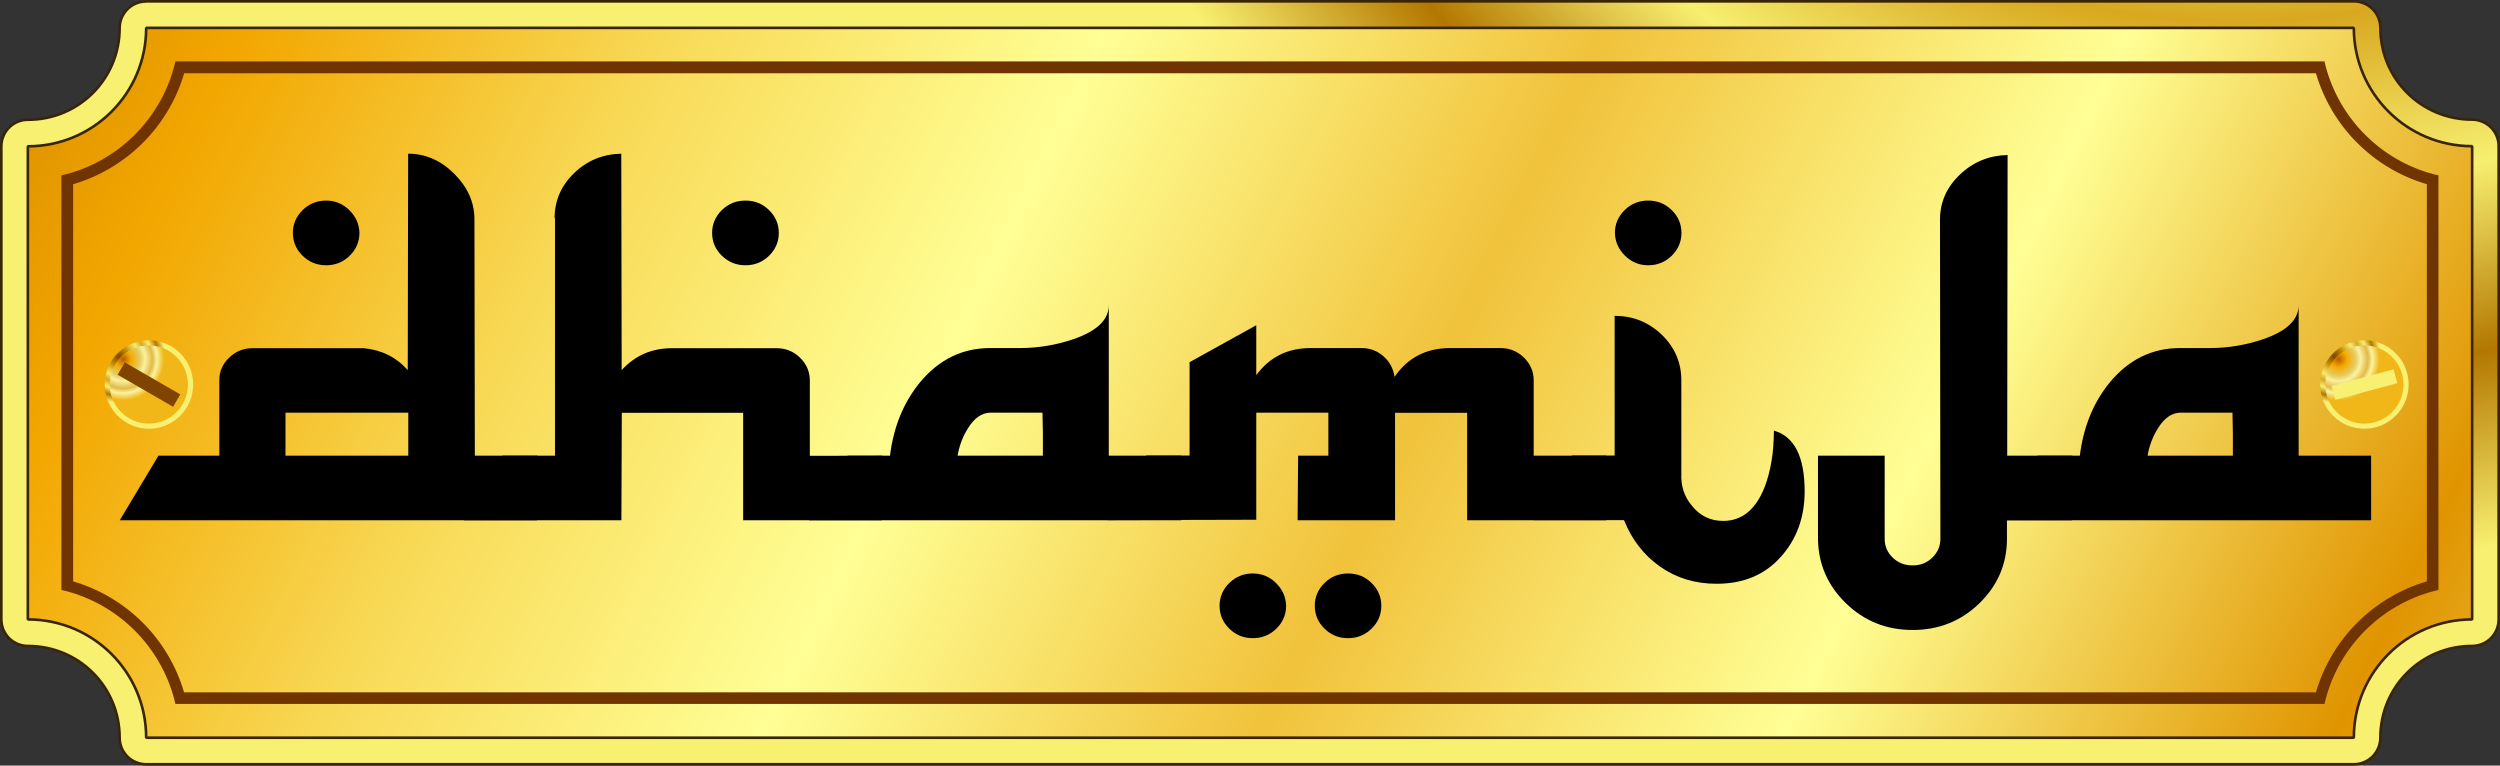 <?xml version="1.0" encoding="utf-8"?>
<!-- Generator: Adobe Illustrator 22.1.0, SVG Export Plug-In . SVG Version: 6.00 Build 0)  -->
<svg version="1.1" id="Layer_1" xmlns="http://www.w3.org/2000/svg" xmlns:xlink="http://www.w3.org/1999/xlink" x="0px" y="0px"
	 viewBox="0 0 1893.3 579.8" style="enable-background:new 0 0 1893.3 579.8;" xml:space="preserve">
<rect x="0" y="0" width="1893.3" height="579.8" fill="#333333" stroke="none"/>
<style type="text/css">
	.st0{fill:url(#SVGID_1_);stroke:#382509;stroke-width:2;stroke-miterlimit:1;}
	.st1{fill:url(#SVGID_2_);stroke:#382509;stroke-width:2;stroke-miterlimit:1;}
	.st2{fill:#703400;}
	.st3{fill:url(#SVGID_3_);}
	.st4{fill:url(#SVGID_4_);}
	.st5{fill:url(#SVGID_5_);}
	.st6{fill:url(#SVGID_6_);}
	.st7{fill:url(#SVGID_7_);}
	.st8{fill:url(#SVGID_8_);}
</style>
<radialGradient id="SVGID_1_" cx="1645.467" cy="-486.395" r="316.72" gradientTransform="matrix(2.986 0 0 2.986 -3219.49 940.288)" gradientUnits="userSpaceOnUse">
	<stop  offset="0" style="stop-color:#804400"/>
	<stop  offset="0.196" style="stop-color:#C38700"/>
	<stop  offset="0.308" style="stop-color:#DFBF38"/>
	<stop  offset="0.426" style="stop-color:#F7EB70"/>
	<stop  offset="0.559" style="stop-color:#D8A820"/>
	<stop  offset="0.699" style="stop-color:#F7EF70"/>
	<stop  offset="0.846" style="stop-color:#B37700"/>
	<stop  offset="1" style="stop-color:#F8F070"/>
</radialGradient>
<path class="st0" d="M110.7,1.1c-11.1,0-20,8.9-20.1,20c0,0,0,0,0,0.1c0,38.6-30.9,69.5-69.5,69.5c-11.1,0-20,8.9-20.1,20
	c0,0,0,0,0,0.1v358.3c0,11.1,8.9,20,20,20.1c0,0,0,0,0.1,0c38.6,0,69.5,30.9,69.5,69.5c0,11.1,8.9,20,20,20.1c0,0,0,0,0.1,0h1671.9
	c11.1,0,20-8.9,20.1-20c0,0,0,0,0-0.1c0-38.6,30.9-69.5,69.5-69.5c11.1,0,20-8.9,20.1-20c0,0,0,0,0-0.1V110.7c0-11.1-8.9-20-20-20.1
	c0,0,0,0-0.1,0c-38.6,0-69.5-30.9-69.5-69.5c0-11.1-8.9-20-20-20.1c0,0,0,0-0.1,0H110.7V1.1z"/>
<linearGradient id="SVGID_2_" gradientUnits="userSpaceOnUse" x1="1005.214" y1="-409.801" x2="1769.714" y2="-33.761" gradientTransform="matrix(2.986 0 0 2.986 -3219.49 940.288)">
	<stop  offset="0" style="stop-color:#A75900"/>
	<stop  offset="0.196" style="stop-color:#F2A700"/>
	<stop  offset="0.308" style="stop-color:#F8D956"/>
	<stop  offset="0.426" style="stop-color:#FFFF95"/>
	<stop  offset="0.559" style="stop-color:#F1C23B"/>
	<stop  offset="0.699" style="stop-color:#FFFF95"/>
	<stop  offset="0.846" style="stop-color:#E09400"/>
	<stop  offset="1" style="stop-color:#FFFF95"/>
</linearGradient>
<path class="st1" d="M110.7,21.2c0,49.5-40.1,89.6-89.6,89.6v358.3c49.5,0,89.6,40.1,89.6,89.6h1671.9c0-49.5,40.1-89.6,89.6-89.6
	V110.7c-49.5,0-89.6-40.1-89.6-89.6H170.4h-59.7V21.2z"/>
<path class="st2" d="M132,49.9C121.5,90,90,121.5,49.9,132l-3.4,0.8v314l3.4,0.8c40.1,10.5,71.6,42,82.1,82.1l0.8,3.4h1627.6
	l0.8-3.4c10.5-40.1,42-71.6,82.1-82.1l3.4-0.8v-314l-3.4-0.8c-40.1-10.5-71.6-42-82.1-82.1l-0.8-3.4H132.8L132,49.9z M139.5,55.5
	h1614.4c11.9,40.5,43.5,72.1,84,84v300.8c-40.5,11.9-72.1,43.5-84,84H139.4c-11.9-40.5-43.5-72.1-84-84V139.5
	C95.9,127.6,127.6,95.9,139.5,55.5L139.5,55.5z"/>
<radialGradient id="SVGID_3_" cx="1162.88" cy="-189.245" r="10.399" gradientTransform="matrix(3.385 0 0 3.385 -2168.715 910.282)" gradientUnits="userSpaceOnUse">
	<stop  offset="0" style="stop-color:#804400"/>
	<stop  offset="0.196" style="stop-color:#C38700"/>
	<stop  offset="0.308" style="stop-color:#DFBF38"/>
	<stop  offset="0.426" style="stop-color:#F7EB70"/>
	<stop  offset="0.559" style="stop-color:#D8A820"/>
	<stop  offset="0.699" style="stop-color:#F7EF70"/>
	<stop  offset="0.846" style="stop-color:#B37700"/>
	<stop  offset="1" style="stop-color:#F8F070"/>
</radialGradient>
<path class="st3" d="M1824.1,291.2c0,18.5-15,33.5-33.5,33.5s-33.5-15-33.5-33.5s15-33.5,33.5-33.5S1824.1,272.7,1824.1,291.2
	L1824.1,291.2z"/>
<radialGradient id="SVGID_4_" cx="1099.661" cy="-223.78" r="10.399" gradientTransform="matrix(2.986 0 0 2.986 -1512.459 940.288)" gradientUnits="userSpaceOnUse">
	<stop  offset="0" style="stop-color:#B25E00"/>
	<stop  offset="0.196" style="stop-color:#F5A900"/>
	<stop  offset="0.414" style="stop-color:#E5CD62"/>
	<stop  offset="0.536" style="stop-color:#F9F1A0"/>
	<stop  offset="0.714" style="stop-color:#E3BA47"/>
	<stop  offset="0.823" style="stop-color:#F9F3A0"/>
	<stop  offset="1" style="stop-color:#F1B618"/>
</radialGradient>
<path class="st4" d="M1820.2,291.2c0,16.3-13.2,29.6-29.6,29.6s-29.6-13.2-29.6-29.6s13.2-29.6,29.6-29.6
	C1806.9,261.6,1820.2,274.9,1820.2,291.2L1820.2,291.2z"/>
<linearGradient id="SVGID_5_" gradientUnits="userSpaceOnUse" x1="1673.529" y1="-348.471" x2="1673.439" y2="-335.301" gradientTransform="matrix(2.884 -0.773 0.773 2.884 -2881.659 2146.358)">
	<stop  offset="0" style="stop-color:#804400"/>
	<stop  offset="0.196" style="stop-color:#C38700"/>
	<stop  offset="0.308" style="stop-color:#DFBF38"/>
	<stop  offset="0.426" style="stop-color:#F7EB70"/>
	<stop  offset="0.559" style="stop-color:#D8A820"/>
	<stop  offset="0.699" style="stop-color:#F7EF70"/>
	<stop  offset="0.846" style="stop-color:#B37700"/>
	<stop  offset="1" style="stop-color:#F8F070"/>
</linearGradient>
<path class="st5" d="M1765.8,292.3l46.9-12.6l2.8,10.5l-46.9,12.6L1765.8,292.3z"/>
<radialGradient id="SVGID_6_" cx="1162.88" cy="-189.245" r="10.399" gradientTransform="matrix(3.385 0 0 3.385 -3846.55 910.282)" gradientUnits="userSpaceOnUse">
	<stop  offset="0" style="stop-color:#804400"/>
	<stop  offset="0.196" style="stop-color:#C38700"/>
	<stop  offset="0.308" style="stop-color:#DFBF38"/>
	<stop  offset="0.426" style="stop-color:#F7EB70"/>
	<stop  offset="0.559" style="stop-color:#D8A820"/>
	<stop  offset="0.699" style="stop-color:#F7EF70"/>
	<stop  offset="0.846" style="stop-color:#B37700"/>
	<stop  offset="1" style="stop-color:#F8F070"/>
</radialGradient>
<path class="st6" d="M146.3,291.2c0,18.5-15,33.5-33.5,33.5s-33.5-15-33.5-33.5s15-33.5,33.5-33.5S146.3,272.7,146.3,291.2
	L146.3,291.2z"/>
<radialGradient id="SVGID_7_" cx="1099.661" cy="-223.78" r="10.399" gradientTransform="matrix(2.986 0 0 2.986 -3190.294 940.288)" gradientUnits="userSpaceOnUse">
	<stop  offset="0" style="stop-color:#B25E00"/>
	<stop  offset="0.196" style="stop-color:#F5A900"/>
	<stop  offset="0.414" style="stop-color:#E5CD62"/>
	<stop  offset="0.536" style="stop-color:#F9F1A0"/>
	<stop  offset="0.714" style="stop-color:#E3BA47"/>
	<stop  offset="0.823" style="stop-color:#F9F3A0"/>
	<stop  offset="1" style="stop-color:#F1B618"/>
</radialGradient>
<path class="st7" d="M142.3,291.2c0,16.3-13.2,29.6-29.6,29.6s-29.6-13.2-29.6-29.6s13.2-29.6,29.6-29.6S142.3,274.9,142.3,291.2
	L142.3,291.2z"/>
<linearGradient id="SVGID_8_" gradientUnits="userSpaceOnUse" x1="1184.512" y1="84.826" x2="1184.422" y2="97.996" gradientTransform="matrix(2.586 1.493 -1.493 2.586 -2923.223 -1525.531)">
	<stop  offset="0" style="stop-color:#804400"/>
	<stop  offset="0.196" style="stop-color:#C38700"/>
	<stop  offset="0.308" style="stop-color:#DFBF38"/>
	<stop  offset="0.426" style="stop-color:#F7EB70"/>
	<stop  offset="0.559" style="stop-color:#D8A820"/>
	<stop  offset="0.699" style="stop-color:#F7EF70"/>
	<stop  offset="0.846" style="stop-color:#B37700"/>
	<stop  offset="1" style="stop-color:#F8F070"/>
</linearGradient>
<path class="st8" d="M94.5,274.4l42,24.3l-5.4,9.4l-42-24.3L94.5,274.4z"/>
<path d="M272.2,176.4c0,6.7-2.5,12.5-7.4,17.3s-10.9,7.2-17.8,7.2c-7,0-12.9-2.4-17.8-7.2c-4.9-4.8-7.4-10.5-7.4-17.3
	c0-6.7,2.5-12.5,7.4-17.3s10.9-7.2,17.8-7.2c6.7,0,12.6,2.4,17.5,7.2C269.4,163.9,272,169.6,272.2,176.4L272.2,176.4z M406.9,345.1
	l-0.3,48.9H90.7l29.3-48.9h46.1v-57.3c0-6.5,2.5-12.2,7.4-16.9c4.9-4.8,10.9-7.2,17.8-7.2h84.2c13.5,1.3,24.6,6.8,33.3,16.6
	l0.3-163.9c13,0,24.6,5,34.7,15s15.3,21.3,15.5,33.9l0.3,179.8H406.9z M309.2,345.1v-32.6h-93v32.6H309.2z"/>
<path d="M589.8,176.4c0,6.7-2.5,12.5-7.4,17.3s-10.9,7.2-17.8,7.2c-7,0-12.9-2.4-17.9-7.2c-4.9-4.8-7.4-10.5-7.4-17.3
	c0-6.7,2.5-12.5,7.4-17.3s10.9-7.2,17.9-7.2s12.9,2.4,17.8,7.2C587.3,163.9,589.8,169.6,589.8,176.4L589.8,176.4z M668.2,345.1
	l-0.3,48.9H562.8v-81.4h-91.9l-0.3,81.4H351.3l29.3-48.9h39.7V165.3H420c0-13.2,4.9-24.7,14.8-34.2c9.9-9.6,21.8-14.4,35.7-14.7
	l0.3,163.9c10.1-11.1,22.8-16.6,38.1-16.6h79.2c7,0,12.9,2.4,17.8,7.2c4.9,4.8,7.4,10.5,7.4,17.3v57L668.2,345.1z"/>
<path d="M894.5,394H612.7l29.3-48.9h32c2.7-21.7,10.2-40.2,22.6-55.4c14.4-17.4,32.1-26.1,53.2-26.1h22.6c13.9,0,27.5-2.3,40.7-6.8
	c17.7-6.1,26.6-14.7,26.6-25.7v114h54.9L894.5,394L894.5,394z M789.8,345.1v-16.3c-0.2-6.9-0.3-12.4-0.3-16.3h-39.1
	c-6.7,0-12.6,4-17.5,12.1c-3.8,6.1-6.4,12.9-7.7,20.5L789.8,345.1z"/>
<path d="M1216.5,394h-105.4v-81.4h-54.6V394h-73.8l0.4-48.9h22.9v-32.6h-54.6v81.1l-112.5,0.3l29.3-48.9h32.7v-70.7l50.5-28v37.8
	c10.1-13.7,23.8-20.5,41.1-20.5h38.7c6.3,0,11.8,2.1,16.5,6.2s7.5,9.3,8.4,15.6c10.1-14.6,24.1-21.8,42.1-21.8h38.1
	c7,0,12.9,2.4,17.8,7.2c4.9,4.8,7.4,10.5,7.4,17.3v57h54.9L1216.5,394z M1046.1,458.8c0,6.7-2.5,12.5-7.4,17.3s-10.9,7.2-17.8,7.2
	c-7,0-12.9-2.4-17.8-7.2c-4.9-4.8-7.4-10.5-7.4-17.3c0-6.7,2.5-12.5,7.4-17.3s10.9-7.2,17.8-7.2c7,0,12.9,2.4,17.8,7.2
	C1043.6,446.3,1046.1,452,1046.1,458.8z M974,458.8c0,6.7-2.5,12.5-7.4,17.3s-10.9,7.2-17.8,7.2c-7,0-12.9-2.4-17.8-7.2
	c-4.9-4.8-7.4-10.5-7.4-17.3c0-6.7,2.5-12.5,7.4-17.3s10.9-7.2,17.8-7.2c6.7,0,12.6,2.4,17.5,7.2S973.8,452,974,458.8z"/>
<path d="M1273.4,176.4c0,6.7-2.5,12.5-7.4,17.3s-10.9,7.2-17.8,7.2c-6.7,0-12.6-2.4-17.5-7.2s-7.5-10.5-7.7-17.3
	c0-6.7,2.5-12.5,7.4-17.3s10.9-7.2,17.8-7.2c7,0,12.9,2.4,17.8,7.2C1270.9,163.9,1273.4,169.6,1273.4,176.4L1273.4,176.4z
	 M1366.7,372.1c0,19.8-6.1,36.4-18.2,49.8c-12.1,13.5-28.3,20.2-48.5,20.2c-16.2,0-30.4-4.3-42.8-13c-12.3-8.7-21.4-20.4-27.3-35.2
	h-68.7l29.3-48.9h32.3V239.2c13.9,0,25.8,4.8,35.7,14.3c9.9,9.6,14.8,21.1,14.8,34.5v70.7c-0.4,9.3,2.2,17.5,8.1,24.4
	c6.1,7.6,13.9,11.4,23.6,11.4c14.1,0,24.6-8.5,31.3-25.4c4.7-12.2,7.1-26.5,7.1-43C1358.9,330.5,1366.7,345.9,1366.7,372.1
	L1366.7,372.1z M1569.4,345.1l-0.3,48.9h-49.2v14c0,19.1-7,35.4-20.9,48.9s-30.8,20.2-50.5,20.2c-19.8,0-36.6-6.7-50.5-20.2
	s-21-29.8-21.2-48.9v-62.9h50.5V408c0,5.6,2,10.4,6.1,14.3c4,3.9,9.1,5.9,15.2,5.9c5.8,0,10.8-2,14.8-5.9s6.1-8.7,6.1-14.3
	l-0.3-241.7V164v2.3c0-13.2,5.1-24.7,15.2-34.2c10.1-9.6,22.1-14.4,36-14.7l-0.3,227.7H1569.4z M1469.1,166.3V164V166.3
	L1469.1,166.3z"/>
<path d="M1795.7,394h-281.9l29.3-48.9h32c2.7-21.7,10.2-40.2,22.6-55.4c14.4-17.4,32.1-26.1,53.2-26.1h22.6
	c13.9,0,27.5-2.3,40.7-6.8c17.7-6.1,26.6-14.7,26.6-25.7v114h54.9L1795.7,394L1795.7,394z M1691,345.1v-16.3
	c-0.2-6.9-0.3-12.4-0.3-16.3h-39.1c-6.7,0-12.6,4-17.5,12.1c-3.8,6.1-6.4,12.9-7.7,20.5L1691,345.1z"/>
</svg>
